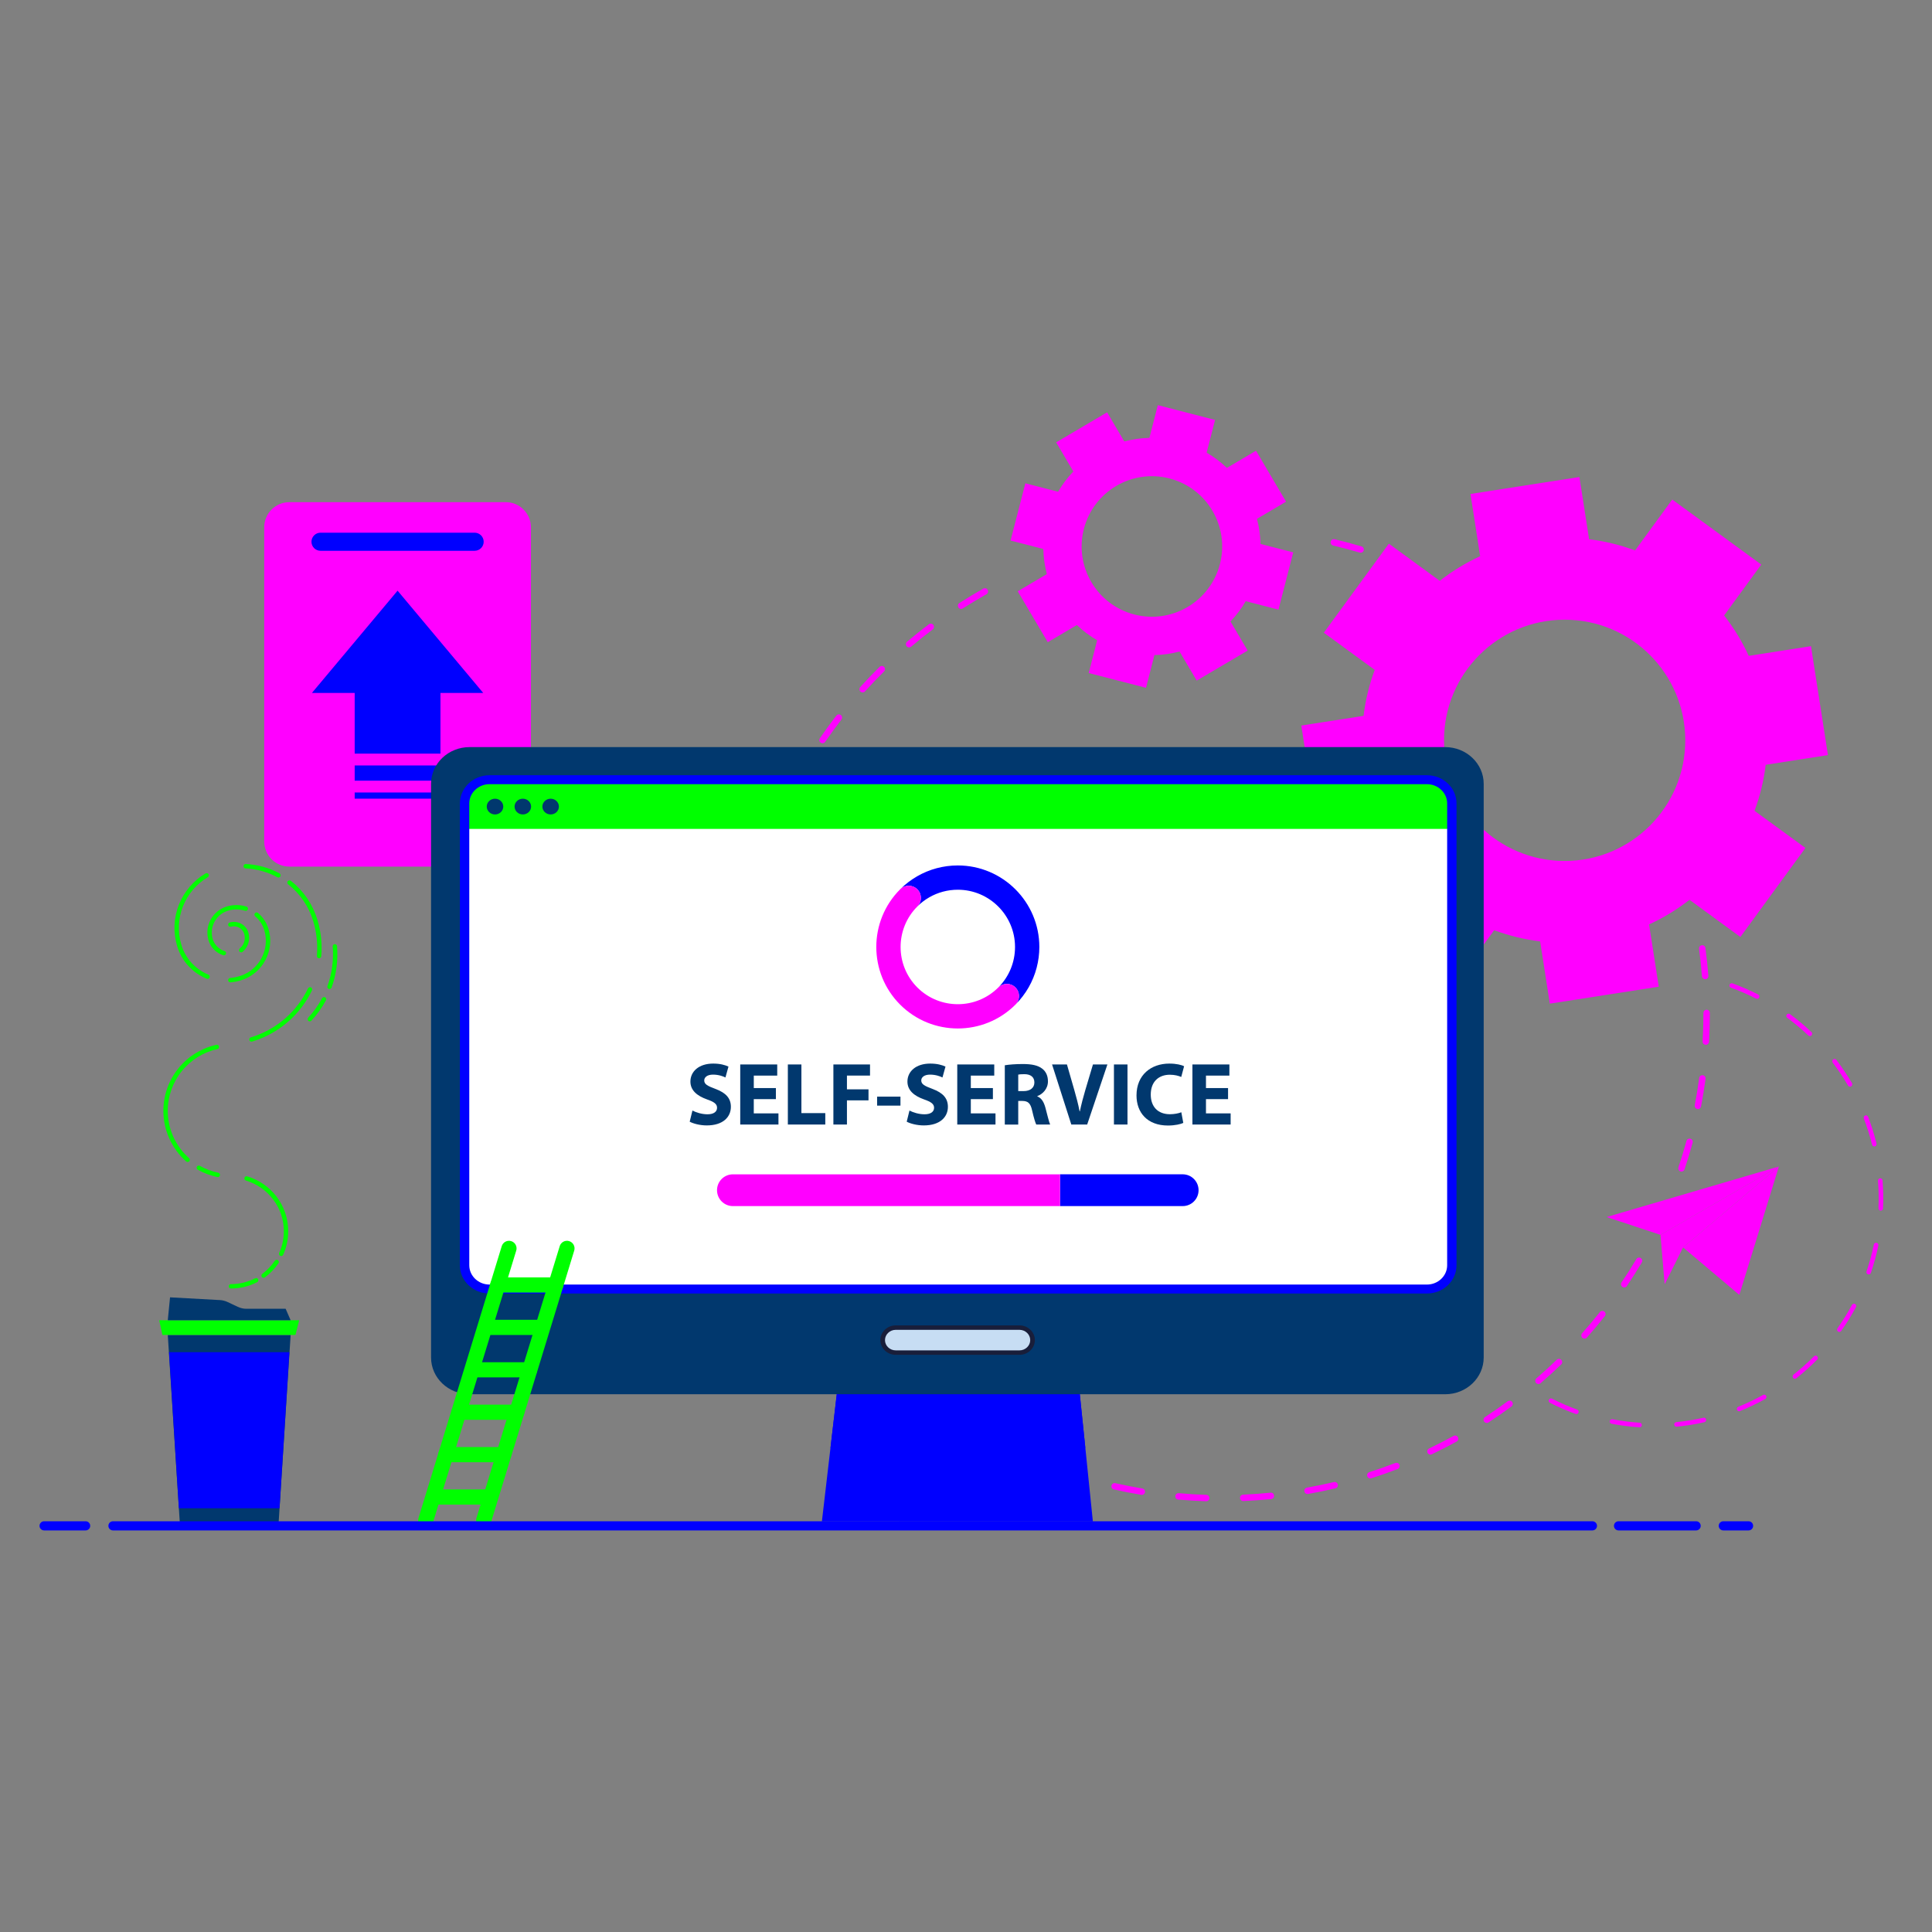 <?xml version="1.0" encoding="utf-8"?>
<!-- Generator: Adobe Illustrator 15.0.0, SVG Export Plug-In  -->
<!DOCTYPE svg>
<svg version="1.2" baseProfile="tiny"
	 xmlns="http://www.w3.org/2000/svg" xmlns:xlink="http://www.w3.org/1999/xlink" xmlns:a="http://ns.adobe.com/AdobeSVGViewerExtensions/3.0/"
	 x="0px" y="0px" width="130px" height="130px" viewBox="-2.659 -27.262 130 130" xml:space="preserve">
<rect x="-2.659" y="-27.262" width="130" height="130" fill="#808080" stroke="none"/>
<defs>
</defs>
<path fill="#FF00FF" d="M31.374,31.049H16.811c-0.935,0-1.691-0.758-1.691-1.692V8.221c0-0.935,0.756-1.693,1.691-1.693h14.563
	c0.935,0,1.692,0.758,1.692,1.693v21.136C33.066,30.291,32.309,31.049,31.374,31.049z"/>
<path fill="#0000FF" d="M29.278,9.799H18.907c-0.335,0-0.608-0.272-0.608-0.608l0,0c0-0.336,0.273-0.609,0.608-0.609h10.371
	c0.336,0,0.609,0.272,0.609,0.609l0,0C29.887,9.527,29.614,9.799,29.278,9.799z"/>
<polygon fill="#0000FF" points="21.207,23.449 26.978,23.449 26.978,19.365 29.856,19.365 24.093,12.483 18.329,19.365 
	21.207,19.365 "/>
<rect x="21.207" y="24.244" fill="#0000FF" width="5.771" height="1.024"/>
<rect x="21.207" y="26.063" fill="#0000FF" width="5.771" height="0.416"/>
<path fill="#FF00FF" d="M110.152,68.738c-0.079,0.001-0.148-0.059-0.156-0.141c-0.008-0.084,0.054-0.16,0.139-0.167
	c0.609-0.061,1.223-0.16,1.822-0.295c0.084-0.019,0.165,0.032,0.185,0.116c0.019,0.083-0.034,0.166-0.117,0.185
	c-0.611,0.138-1.236,0.238-1.859,0.3C110.16,68.738,110.157,68.738,110.152,68.738z M107.665,68.779
	c-0.005,0-0.009-0.001-0.014-0.001c-0.622-0.04-1.252-0.121-1.869-0.238c-0.085-0.015-0.139-0.096-0.124-0.18
	c0.017-0.084,0.098-0.138,0.181-0.123c0.605,0.115,1.223,0.193,1.834,0.233c0.085,0.005,0.148,0.079,0.144,0.164
	C107.811,68.715,107.745,68.777,107.665,68.779z M114.367,67.696c-0.063,0.002-0.121-0.034-0.146-0.096
	c-0.032-0.08,0.006-0.169,0.085-0.2c0.568-0.231,1.129-0.499,1.666-0.798c0.075-0.042,0.168-0.016,0.21,0.06s0.016,0.168-0.061,0.21
	c-0.548,0.304-1.12,0.578-1.699,0.813C114.404,67.692,114.385,67.696,114.367,67.696z M103.415,67.886
	c-0.019,0-0.038-0.002-0.056-0.009c-0.59-0.215-1.172-0.467-1.729-0.752c-0.075-0.039-0.105-0.131-0.066-0.208
	c0.037-0.075,0.131-0.105,0.206-0.066c0.547,0.278,1.116,0.525,1.694,0.735c0.081,0.029,0.121,0.117,0.094,0.198
	C103.533,67.846,103.477,67.885,103.415,67.886z M118.12,65.512c-0.047,0.001-0.093-0.021-0.123-0.06
	c-0.054-0.066-0.042-0.164,0.024-0.217c0.481-0.38,0.945-0.796,1.377-1.231c0.06-0.063,0.158-0.063,0.219-0.003
	c0.061,0.061,0.061,0.159,0.001,0.218c-0.439,0.446-0.913,0.869-1.404,1.26C118.186,65.499,118.153,65.511,118.12,65.512z
	 M121.109,62.359c-0.031,0.002-0.064-0.009-0.092-0.028c-0.069-0.05-0.086-0.146-0.036-0.216c0.354-0.501,0.682-1.029,0.973-1.571
	c0.039-0.074,0.133-0.103,0.207-0.063c0.076,0.04,0.104,0.134,0.064,0.209c-0.296,0.552-0.631,1.092-0.992,1.604
	C121.203,62.336,121.157,62.358,121.109,62.359z M123.085,58.491c-0.018,0-0.035-0.003-0.053-0.009
	c-0.081-0.028-0.124-0.115-0.096-0.195c0.196-0.58,0.361-1.18,0.488-1.781l0.005-0.024c0.018-0.083,0.099-0.138,0.182-0.119
	c0.083,0.018,0.138,0.099,0.121,0.183l-0.005,0.024c-0.13,0.614-0.299,1.227-0.5,1.817
	C123.206,58.449,123.147,58.489,123.085,58.491z M123.894,54.199c-0.002,0-0.006,0-0.009,0c-0.086-0.004-0.151-0.076-0.147-0.16
	c0.014-0.319,0.018-0.641,0.012-0.956c-0.007-0.298-0.021-0.598-0.044-0.893c-0.008-0.084,0.057-0.158,0.142-0.166
	c0.084-0.006,0.159,0.057,0.165,0.143c0.024,0.301,0.039,0.607,0.046,0.908c0.006,0.323,0.002,0.652-0.013,0.977
	C124.042,54.134,123.976,54.197,123.894,54.199z M123.462,49.878c-0.069,0.001-0.135-0.046-0.152-0.116
	c-0.149-0.596-0.336-1.189-0.555-1.762c-0.03-0.08,0.009-0.169,0.09-0.201c0.078-0.028,0.167,0.011,0.197,0.09
	c0.226,0.586,0.416,1.19,0.565,1.798c0.021,0.083-0.03,0.166-0.112,0.188C123.484,49.877,123.473,49.878,123.462,49.878z
	 M121.826,45.855c-0.056,0.001-0.106-0.026-0.136-0.075c-0.312-0.531-0.656-1.049-1.028-1.537c-0.052-0.067-0.039-0.165,0.029-0.216
	c0.068-0.053,0.165-0.039,0.217,0.03c0.379,0.499,0.731,1.025,1.048,1.564c0.042,0.076,0.018,0.169-0.056,0.212
	C121.877,45.85,121.852,45.855,121.826,45.855z M119.127,42.453c-0.039,0.001-0.079-0.013-0.109-0.043
	c-0.447-0.424-0.924-0.821-1.418-1.185c-0.067-0.052-0.083-0.147-0.032-0.216c0.05-0.069,0.146-0.083,0.215-0.033
	c0.504,0.371,0.992,0.778,1.446,1.21c0.062,0.059,0.064,0.155,0.007,0.219C119.205,42.436,119.166,42.453,119.127,42.453z
	 M115.577,39.947c-0.024,0.001-0.05-0.004-0.072-0.016c-0.547-0.277-1.117-0.526-1.695-0.735c-0.08-0.028-0.121-0.117-0.092-0.197
	c0.028-0.081,0.118-0.122,0.196-0.093c0.591,0.215,1.173,0.467,1.73,0.75c0.076,0.039,0.106,0.133,0.067,0.207
	C115.685,39.916,115.632,39.947,115.577,39.947z"/>
<path fill="#FF00FF" d="M78.504,73.754c-0.001,0-0.003,0-0.006,0c-0.625-0.02-1.255-0.059-1.875-0.114
	c-0.119-0.01-0.207-0.116-0.196-0.233c0.011-0.119,0.115-0.206,0.234-0.196c0.612,0.054,1.234,0.093,1.851,0.112
	c0.118,0.004,0.213,0.104,0.209,0.223C78.716,73.662,78.621,73.754,78.504,73.754z M80.993,73.741c-0.114,0-0.21-0.09-0.215-0.206
	c-0.005-0.12,0.088-0.221,0.206-0.226c0.616-0.025,1.239-0.07,1.85-0.131c0.12-0.012,0.226,0.074,0.237,0.192
	c0.011,0.118-0.076,0.225-0.193,0.237c-0.619,0.062-1.249,0.105-1.874,0.133C81,73.741,80.997,73.741,80.993,73.741z M74.173,73.326
	c-0.011,0-0.023-0.002-0.035-0.004c-0.616-0.103-1.236-0.225-1.844-0.363c-0.116-0.026-0.189-0.142-0.163-0.258
	s0.142-0.189,0.259-0.163c0.6,0.137,1.212,0.258,1.819,0.358c0.118,0.02,0.196,0.131,0.177,0.248
	C74.368,73.25,74.276,73.326,74.173,73.326z M85.321,73.267c-0.103,0-0.193-0.073-0.212-0.178c-0.021-0.117,0.057-0.229,0.175-0.251
	c0.604-0.106,1.216-0.233,1.815-0.375c0.114-0.027,0.231,0.043,0.26,0.159c0.027,0.117-0.044,0.232-0.16,0.261
	c-0.607,0.144-1.226,0.271-1.841,0.381C85.346,73.267,85.334,73.267,85.321,73.267z M69.938,72.322
	c-0.022,0-0.042-0.004-0.063-0.011c-0.598-0.184-1.198-0.389-1.783-0.607c-0.112-0.041-0.169-0.166-0.127-0.278
	c0.042-0.11,0.166-0.168,0.278-0.126c0.577,0.216,1.169,0.417,1.759,0.6c0.113,0.034,0.178,0.156,0.143,0.27
	C70.114,72.262,70.03,72.322,69.938,72.322z M89.548,72.22c-0.093,0-0.177-0.058-0.206-0.151c-0.036-0.112,0.025-0.234,0.139-0.271
	c0.586-0.188,1.174-0.396,1.749-0.617c0.112-0.043,0.235,0.013,0.279,0.123c0.043,0.112-0.013,0.237-0.123,0.28
	c-0.584,0.224-1.18,0.435-1.772,0.624C89.59,72.216,89.569,72.22,89.548,72.22z M65.867,70.756c-0.03,0-0.06-0.006-0.09-0.021
	c-0.567-0.262-1.133-0.545-1.684-0.841c-0.104-0.056-0.145-0.187-0.088-0.293c0.057-0.104,0.188-0.145,0.292-0.088
	c0.543,0.292,1.103,0.572,1.66,0.83c0.11,0.051,0.156,0.179,0.106,0.287C66.027,70.709,65.949,70.756,65.867,70.756z M93.593,70.615
	c-0.081,0-0.159-0.046-0.196-0.124c-0.051-0.106-0.006-0.235,0.102-0.287c0.556-0.265,1.11-0.549,1.649-0.846
	c0.104-0.057,0.235-0.019,0.292,0.086c0.058,0.104,0.019,0.235-0.086,0.294c-0.545,0.299-1.107,0.587-1.669,0.855
	C93.654,70.608,93.623,70.615,93.593,70.615z M62.048,68.66c-0.04,0-0.081-0.011-0.117-0.034c-0.525-0.335-1.048-0.692-1.554-1.058
	c-0.096-0.07-0.119-0.205-0.048-0.301c0.069-0.097,0.204-0.119,0.301-0.049c0.499,0.36,1.016,0.713,1.535,1.044
	c0.101,0.064,0.129,0.198,0.065,0.298C62.188,68.626,62.119,68.66,62.048,68.66z M97.385,68.483c-0.071,0-0.141-0.034-0.182-0.097
	c-0.065-0.102-0.038-0.233,0.062-0.299c0.517-0.337,1.028-0.693,1.523-1.059c0.096-0.07,0.23-0.05,0.301,0.046
	c0.072,0.096,0.052,0.231-0.045,0.302c-0.502,0.371-1.021,0.731-1.541,1.072C97.465,68.472,97.424,68.483,97.385,68.483z
	 M58.542,66.074c-0.049,0-0.098-0.016-0.14-0.05c-0.476-0.403-0.946-0.825-1.4-1.255c-0.087-0.082-0.089-0.218-0.009-0.305
	c0.083-0.087,0.219-0.09,0.306-0.009c0.447,0.425,0.912,0.842,1.381,1.238c0.092,0.077,0.104,0.214,0.026,0.305
	C58.664,66.048,58.603,66.074,58.542,66.074z M100.861,65.867c-0.061,0-0.121-0.026-0.164-0.076
	c-0.076-0.091-0.067-0.227,0.023-0.304c0.466-0.402,0.926-0.823,1.368-1.252c0.085-0.082,0.223-0.081,0.306,0.005
	c0.082,0.086,0.081,0.224-0.005,0.307c-0.448,0.433-0.916,0.86-1.389,1.267C100.961,65.85,100.91,65.867,100.861,65.867z
	 M55.412,63.049c-0.059,0-0.117-0.024-0.16-0.072c-0.419-0.462-0.83-0.942-1.221-1.427c-0.076-0.094-0.061-0.229,0.032-0.304
	c0.093-0.074,0.229-0.06,0.304,0.032c0.387,0.479,0.792,0.953,1.206,1.41c0.079,0.088,0.073,0.225-0.015,0.304
	C55.515,63.03,55.463,63.049,55.412,63.049z M103.962,62.811c-0.052,0-0.104-0.019-0.144-0.056c-0.09-0.079-0.098-0.215-0.02-0.305
	c0.411-0.461,0.812-0.938,1.193-1.421c0.074-0.095,0.209-0.109,0.304-0.036c0.093,0.074,0.108,0.21,0.034,0.303
	c-0.386,0.489-0.793,0.975-1.207,1.44C104.08,62.785,104.021,62.811,103.962,62.811z M52.71,59.635
	c-0.069,0-0.136-0.033-0.177-0.093c-0.354-0.515-0.697-1.045-1.021-1.576c-0.063-0.103-0.029-0.234,0.072-0.298
	c0.103-0.062,0.234-0.028,0.297,0.073c0.318,0.525,0.658,1.048,1.006,1.556c0.068,0.099,0.043,0.232-0.055,0.3
	C52.795,59.623,52.752,59.635,52.71,59.635z M106.63,59.367c-0.04,0-0.083-0.011-0.12-0.036c-0.099-0.066-0.126-0.201-0.059-0.3
	c0.345-0.51,0.679-1.038,0.994-1.568c0.059-0.102,0.192-0.136,0.294-0.075c0.103,0.062,0.137,0.193,0.076,0.296
	c-0.319,0.536-0.658,1.072-1.006,1.588C106.769,59.335,106.699,59.367,106.63,59.367z M50.488,55.895
	c-0.079,0-0.155-0.043-0.192-0.117c-0.282-0.557-0.551-1.128-0.8-1.698c-0.048-0.109,0.002-0.236,0.111-0.284
	c0.11-0.047,0.237,0.002,0.285,0.111c0.246,0.563,0.512,1.127,0.789,1.676c0.054,0.105,0.012,0.235-0.094,0.29
	C50.554,55.887,50.521,55.895,50.488,55.895z M108.818,55.601c-0.033,0-0.064-0.007-0.096-0.022
	c-0.106-0.053-0.151-0.183-0.099-0.29c0.273-0.553,0.535-1.119,0.774-1.688c0.047-0.109,0.174-0.161,0.285-0.115
	c0.108,0.047,0.16,0.175,0.113,0.284c-0.244,0.574-0.508,1.15-0.786,1.711C108.975,55.557,108.897,55.601,108.818,55.601z
	 M48.787,51.894c-0.089,0-0.174-0.056-0.204-0.145c-0.204-0.589-0.396-1.192-0.566-1.792c-0.033-0.114,0.034-0.234,0.147-0.267
	c0.115-0.033,0.234,0.034,0.267,0.148c0.169,0.592,0.356,1.187,0.558,1.768c0.039,0.113-0.019,0.236-0.132,0.275
	C48.833,51.89,48.809,51.894,48.787,51.894z M110.482,51.571c-0.022,0-0.047-0.003-0.068-0.011
	c-0.113-0.039-0.174-0.161-0.137-0.273c0.196-0.584,0.379-1.182,0.54-1.774c0.031-0.115,0.149-0.182,0.266-0.151
	c0.116,0.031,0.183,0.151,0.151,0.266c-0.164,0.602-0.348,1.207-0.547,1.798C110.656,51.515,110.573,51.571,110.482,51.571z
	 M47.635,47.696c-0.101,0-0.19-0.071-0.212-0.174c-0.124-0.611-0.232-1.235-0.32-1.853c-0.018-0.118,0.064-0.227,0.181-0.244
	c0.119-0.018,0.228,0.065,0.246,0.184c0.087,0.61,0.194,1.225,0.316,1.827c0.024,0.116-0.052,0.23-0.167,0.254
	C47.664,47.693,47.649,47.696,47.635,47.696z M111.59,47.362c-0.014,0-0.028-0.001-0.041-0.004
	c-0.118-0.022-0.193-0.136-0.171-0.253c0.116-0.605,0.216-1.221,0.297-1.831c0.016-0.118,0.124-0.201,0.242-0.187
	c0.118,0.017,0.202,0.126,0.187,0.243c-0.083,0.619-0.184,1.242-0.303,1.855C111.781,47.29,111.69,47.362,111.59,47.362z
	 M47.057,43.38c-0.113,0-0.208-0.088-0.215-0.201c-0.042-0.62-0.067-1.253-0.072-1.877c-0.002-0.12,0.093-0.217,0.213-0.219
	c0.001,0,0.001,0,0.002,0c0.119,0,0.214,0.096,0.215,0.214c0.006,0.617,0.03,1.24,0.072,1.854c0.007,0.119-0.082,0.222-0.202,0.229
	C47.065,43.38,47.061,43.38,47.057,43.38z M112.124,43.04c-0.005,0-0.009,0-0.013,0c-0.12-0.005-0.211-0.108-0.203-0.227
	c0.034-0.614,0.052-1.237,0.052-1.854v-0.062c0-0.119,0.096-0.216,0.216-0.216l0,0c0.119,0,0.216,0.096,0.216,0.216v0.062
	c0,0.624-0.019,1.256-0.053,1.878C112.332,42.953,112.237,43.04,112.124,43.04z M47.053,39.027c-0.005,0-0.01,0-0.015,0
	c-0.119-0.008-0.208-0.111-0.201-0.23c0.041-0.622,0.1-1.253,0.175-1.871c0.014-0.118,0.122-0.203,0.241-0.188
	c0.117,0.014,0.203,0.123,0.188,0.24c-0.076,0.61-0.133,1.231-0.172,1.847C47.261,38.939,47.165,39.027,47.053,39.027z
	 M112.077,38.627c-0.111,0-0.205-0.086-0.216-0.199c-0.046-0.614-0.111-1.235-0.195-1.844c-0.015-0.118,0.067-0.227,0.186-0.243
	c0.118-0.016,0.227,0.067,0.243,0.186c0.083,0.617,0.15,1.246,0.198,1.868c0.01,0.119-0.08,0.223-0.198,0.232
	C112.089,38.627,112.082,38.627,112.077,38.627z M47.624,34.711c-0.012,0-0.027-0.001-0.042-0.004
	c-0.117-0.023-0.193-0.137-0.169-0.254c0.124-0.611,0.266-1.227,0.423-1.831c0.03-0.116,0.148-0.184,0.265-0.154
	c0.114,0.03,0.184,0.148,0.153,0.264c-0.156,0.595-0.297,1.203-0.418,1.806C47.815,34.641,47.725,34.711,47.624,34.711z
	 M48.768,30.511c-0.024,0-0.048-0.003-0.072-0.011c-0.112-0.039-0.171-0.163-0.132-0.274c0.204-0.59,0.428-1.183,0.667-1.761
	c0.046-0.11,0.171-0.163,0.282-0.117c0.111,0.044,0.163,0.171,0.117,0.282c-0.236,0.57-0.456,1.154-0.658,1.736
	C48.941,30.456,48.857,30.511,48.768,30.511z M50.467,26.497c-0.033,0-0.066-0.007-0.097-0.023c-0.106-0.053-0.15-0.183-0.096-0.289
	c0.282-0.557,0.583-1.114,0.897-1.655c0.059-0.103,0.19-0.138,0.294-0.078c0.104,0.06,0.139,0.192,0.078,0.294
	c-0.31,0.534-0.607,1.083-0.884,1.633C50.622,26.453,50.545,26.497,50.467,26.497z M52.688,22.749c-0.043,0-0.085-0.013-0.124-0.039
	c-0.097-0.067-0.122-0.202-0.055-0.3c0.354-0.515,0.726-1.026,1.108-1.519c0.073-0.094,0.209-0.112,0.302-0.039
	c0.096,0.073,0.112,0.209,0.039,0.303c-0.376,0.487-0.746,0.991-1.093,1.499C52.824,22.715,52.756,22.749,52.688,22.749z
	 M55.386,19.33c-0.051,0-0.103-0.018-0.145-0.056c-0.088-0.08-0.095-0.217-0.017-0.305c0.419-0.463,0.856-0.919,1.3-1.358
	c0.084-0.084,0.222-0.083,0.305,0.002c0.084,0.085,0.083,0.222-0.001,0.306c-0.438,0.432-0.869,0.883-1.282,1.34
	C55.503,19.305,55.446,19.33,55.386,19.33z M58.513,16.3c-0.062,0-0.122-0.026-0.165-0.077c-0.077-0.091-0.065-0.227,0.025-0.304
	c0.477-0.403,0.97-0.798,1.468-1.173c0.095-0.072,0.23-0.053,0.302,0.042c0.071,0.095,0.053,0.23-0.042,0.302
	c-0.492,0.37-0.978,0.759-1.448,1.158C58.613,16.283,58.563,16.3,58.513,16.3z M62.014,13.712c-0.072,0-0.141-0.035-0.183-0.1
	c-0.064-0.1-0.036-0.234,0.065-0.298c0.526-0.337,1.065-0.663,1.608-0.968c0.104-0.059,0.236-0.021,0.295,0.082
	c0.059,0.104,0.021,0.236-0.082,0.294c-0.536,0.302-1.07,0.622-1.589,0.955C62.093,13.702,62.053,13.712,62.014,13.712z
	 M88.897,9.93c-0.021,0-0.042-0.003-0.062-0.009c-0.591-0.176-1.193-0.336-1.793-0.478c-0.116-0.027-0.188-0.143-0.16-0.26
	c0.026-0.116,0.144-0.188,0.259-0.161c0.608,0.144,1.219,0.306,1.816,0.484c0.114,0.034,0.179,0.154,0.145,0.269
	C89.075,9.87,88.989,9.93,88.897,9.93z"/>
<path fill="#FF00FF" d="M116.151,24.199l4.188-0.652l-1.142-7.329l-4.188,0.652c-0.449-0.978-1.006-1.889-1.657-2.719l2.5-3.424
	l-5.99-4.375l-2.5,3.424c-0.989-0.367-2.026-0.623-3.094-0.752l-0.653-4.189l-7.329,1.141l0.652,4.189
	c-0.979,0.448-1.89,1.006-2.72,1.657l-3.424-2.501l-4.375,5.99l3.424,2.502c-0.368,0.988-0.622,2.025-0.752,3.093l-4.188,0.653
	l1.141,7.329l4.189-0.653c0.448,0.979,1.006,1.891,1.657,2.72l-2.502,3.424l5.99,4.376l2.501-3.425
	c0.989,0.367,2.025,0.623,3.094,0.752l0.652,4.189l7.33-1.141l-0.653-4.19c0.979-0.448,1.89-1.007,2.719-1.657l3.426,2.501
	l4.376-5.989l-3.425-2.501C115.767,26.306,116.021,25.268,116.151,24.199z M102.622,30.671c-4.483,0-8.117-3.634-8.117-8.118
	c0-4.483,3.634-8.117,8.117-8.117c4.484,0,8.117,3.634,8.117,8.117C110.739,27.037,107.106,30.671,102.622,30.671z"/>
<path fill="#FF00FF" d="M83.366,13.76l0.993-3.853L82.157,9.34c-0.012-0.577-0.094-1.144-0.239-1.69l1.959-1.156l-2.021-3.427
	l-1.959,1.156c-0.409-0.391-0.865-0.737-1.364-1.027l0.567-2.202L75.249,0l-0.568,2.201c-0.577,0.014-1.144,0.095-1.69,0.24
	l-1.156-1.959l-3.427,2.021l1.156,1.959c-0.392,0.409-0.736,0.866-1.027,1.364l-2.201-0.568L65.34,9.11l2.203,0.568
	c0.013,0.577,0.094,1.144,0.239,1.69l-1.96,1.156l2.021,3.426l1.959-1.156c0.408,0.391,0.866,0.737,1.364,1.027L70.6,18.025
	l3.853,0.993l0.566-2.201c0.578-0.013,1.146-0.095,1.691-0.24l1.155,1.958l3.427-2.021l-1.155-1.959
	c0.391-0.409,0.737-0.866,1.028-1.365L83.366,13.76z M73.669,14.087c-2.528-0.652-4.05-3.231-3.397-5.759
	c0.653-2.528,3.231-4.049,5.76-3.397c2.528,0.652,4.049,3.23,3.396,5.759C78.775,13.219,76.197,14.74,73.669,14.087z"/>
<polygon fill="#FF00FF" points="117.037,51.229 114.744,58.675 114.376,59.868 113.329,58.983 110.592,56.674 "/>
<polygon fill="#FF00FF" points="117.037,51.229 109.071,55.829 105.447,54.629 "/>
<polygon fill="#FF00FF" points="117.037,51.229 110.592,56.674 109.353,59.151 109.071,55.829 "/>
<path fill="#00FF00" d="M12.882,59.439c-0.083,0-0.148-0.066-0.148-0.148c0-0.081,0.065-0.147,0.148-0.147
	c0.574,0,1.121-0.133,1.628-0.395c0.072-0.038,0.162-0.008,0.199,0.064c0.038,0.073,0.009,0.162-0.063,0.199
	C14.104,59.292,13.495,59.439,12.882,59.439z"/>
<path fill="#00FF00" d="M15.08,58.718c-0.046,0-0.091-0.021-0.12-0.06c-0.049-0.066-0.034-0.16,0.031-0.208
	c0.331-0.244,0.614-0.54,0.844-0.88c0.045-0.069,0.137-0.086,0.205-0.042c0.068,0.047,0.086,0.139,0.04,0.207
	c-0.248,0.369-0.556,0.69-0.914,0.953C15.141,58.709,15.11,58.718,15.08,58.718z"/>
<path fill="#00FF00" d="M16.261,57.255c-0.02,0-0.041-0.004-0.061-0.013c-0.074-0.035-0.108-0.122-0.074-0.196
	c0.207-0.46,0.312-0.951,0.312-1.459c0-0.783-0.25-1.526-0.722-2.147c-0.458-0.604-1.107-1.052-1.828-1.264
	c-0.078-0.024-0.123-0.105-0.101-0.184c0.023-0.08,0.106-0.125,0.184-0.102c0.782,0.23,1.486,0.717,1.98,1.368
	c0.513,0.674,0.783,1.479,0.783,2.328c0,0.551-0.113,1.082-0.338,1.581C16.372,57.223,16.317,57.255,16.261,57.255z"/>
<path fill="#00FF00" d="M9.964,50.925c-0.036,0-0.071-0.013-0.098-0.038c-0.975-0.862-1.533-2.104-1.533-3.405
	c0-1.043,0.361-2.062,1.02-2.869c0.648-0.797,1.554-1.355,2.55-1.573c0.08-0.019,0.159,0.032,0.177,0.111
	c0.018,0.081-0.034,0.159-0.113,0.177c-0.932,0.205-1.779,0.729-2.385,1.472c-0.615,0.756-0.953,1.708-0.953,2.683
	c0,1.216,0.523,2.378,1.434,3.184c0.061,0.056,0.066,0.147,0.013,0.209C10.045,50.908,10.005,50.925,9.964,50.925z"/>
<path fill="#00FF00" d="M11.996,51.941c-0.011,0-0.02-0.001-0.03-0.004c-0.463-0.095-0.908-0.261-1.32-0.494
	c-0.071-0.04-0.096-0.129-0.055-0.201c0.04-0.072,0.13-0.097,0.202-0.056c0.385,0.218,0.799,0.373,1.232,0.461
	c0.08,0.017,0.132,0.095,0.116,0.176C12.126,51.894,12.063,51.941,11.996,51.941z"/>
<path fill="#00FF00" d="M13.57,36.821c-0.042,0-0.085-0.018-0.115-0.054c-0.051-0.064-0.043-0.156,0.02-0.209
	c0.288-0.238,0.404-0.625,0.297-0.983c-0.114-0.377-0.513-0.592-0.89-0.479c-0.079,0.024-0.161-0.021-0.185-0.099
	c-0.024-0.078,0.021-0.161,0.099-0.185c0.533-0.161,1.099,0.142,1.259,0.676c0.142,0.473-0.012,0.982-0.391,1.298
	C13.637,36.809,13.604,36.821,13.57,36.821z"/>
<path fill="#00FF00" d="M12.406,37.02c-0.015,0-0.03-0.002-0.045-0.007c-0.474-0.147-0.845-0.521-0.988-0.997
	c-0.291-0.968,0.258-1.992,1.227-2.283c0.433-0.13,0.889-0.128,1.32,0.005c0.078,0.025,0.122,0.108,0.097,0.187
	s-0.107,0.122-0.186,0.097c-0.374-0.117-0.771-0.119-1.146-0.006c-0.811,0.245-1.272,1.104-1.028,1.914
	c0.115,0.382,0.412,0.681,0.792,0.8c0.079,0.024,0.122,0.107,0.098,0.185C12.527,36.979,12.468,37.02,12.406,37.02z"/>
<path fill="#00FF00" d="M12.84,38.838c-0.076,0-0.141-0.059-0.147-0.135c-0.008-0.081,0.053-0.153,0.135-0.16
	c0.213-0.019,0.426-0.06,0.634-0.123c1.311-0.395,2.056-1.782,1.661-3.094c-0.109-0.365-0.322-0.687-0.611-0.931
	c-0.063-0.052-0.071-0.146-0.018-0.209c0.052-0.063,0.146-0.07,0.208-0.018c0.334,0.282,0.578,0.653,0.704,1.074
	c0.442,1.466-0.393,3.021-1.86,3.462c-0.226,0.069-0.458,0.113-0.692,0.134C12.849,38.838,12.845,38.838,12.84,38.838z"/>
<path fill="#00FF00" d="M11.309,38.605c-0.02,0-0.039-0.004-0.057-0.011c-0.964-0.395-1.689-1.193-1.99-2.19
	c-0.279-0.931-0.239-1.899,0.12-2.801c0.35-0.874,0.984-1.618,1.79-2.094c0.071-0.042,0.161-0.019,0.203,0.051
	c0.042,0.071,0.019,0.162-0.052,0.203c-0.749,0.443-1.34,1.135-1.665,1.949c-0.333,0.839-0.373,1.74-0.111,2.606
	c0.274,0.911,0.937,1.64,1.817,2.002c0.076,0.03,0.112,0.117,0.082,0.192C11.422,38.57,11.367,38.605,11.309,38.605z"/>
<path fill="#00FF00" d="M16.077,31.784c-0.024,0-0.047-0.005-0.07-0.018c-0.658-0.354-1.397-0.56-2.14-0.595
	c-0.082-0.003-0.145-0.073-0.141-0.154c0.003-0.081,0.073-0.146,0.155-0.141c0.786,0.037,1.57,0.253,2.267,0.629
	c0.072,0.039,0.099,0.128,0.06,0.2C16.181,31.755,16.13,31.784,16.077,31.784z"/>
<path fill="#00FF00" d="M18.811,37.219c-0.004,0-0.008,0-0.013,0c-0.081-0.008-0.142-0.08-0.135-0.161
	c0.067-0.788-0.016-1.575-0.246-2.339c-0.297-0.986-0.881-1.844-1.688-2.479c-0.063-0.051-0.076-0.144-0.024-0.208
	c0.05-0.064,0.144-0.075,0.208-0.024c0.855,0.672,1.472,1.582,1.788,2.626c0.241,0.8,0.328,1.624,0.258,2.449
	C18.952,37.161,18.887,37.219,18.811,37.219z"/>
<path fill="#00FF00" d="M14.261,42.829c-0.063,0-0.122-0.041-0.143-0.104c-0.023-0.079,0.021-0.162,0.1-0.185
	c0.859-0.259,1.635-0.687,2.306-1.271c0.649-0.563,1.167-1.244,1.542-2.021c0.036-0.074,0.124-0.105,0.198-0.07
	c0.074,0.036,0.104,0.123,0.069,0.198c-0.391,0.815-0.934,1.527-1.614,2.117c-0.703,0.612-1.516,1.058-2.414,1.33
	C14.29,42.827,14.274,42.829,14.261,42.829z"/>
<path fill="#00FF00" d="M19.513,39.289c-0.017,0-0.034-0.002-0.051-0.008c-0.076-0.027-0.116-0.113-0.087-0.189
	c0.304-0.844,0.425-1.766,0.35-2.665c-0.006-0.081,0.054-0.154,0.135-0.159c0.082-0.008,0.154,0.053,0.16,0.135
	c0.079,0.94-0.047,1.905-0.368,2.789C19.63,39.252,19.573,39.289,19.513,39.289z"/>
<path fill="#00FF00" d="M18.187,41.465c-0.036,0-0.072-0.013-0.101-0.039c-0.06-0.057-0.063-0.15-0.008-0.21
	c0.367-0.397,0.682-0.838,0.934-1.312c0.039-0.072,0.129-0.1,0.201-0.061s0.099,0.128,0.061,0.2
	c-0.265,0.495-0.593,0.958-0.978,1.373C18.266,41.449,18.227,41.465,18.187,41.465z"/>
<polygon fill="#01386e" points="16.898,62.562 16.813,63.87 16.15,74.239 16.085,75.269 9.444,75.269 9.378,74.239 8.714,63.87 
	8.63,62.562 "/>
<polygon fill="#0000FF" points="16.813,63.723 16.15,74.226 9.378,74.226 8.714,63.723 "/>
<polygon fill="#00FF00" points="17.222,62.562 8.269,62.562 8.055,61.573 17.473,61.573 "/>
<path fill="#01386e" d="M8.63,61.573l0.153-1.54l3.369,0.185c0.173,0.011,0.343,0.055,0.508,0.133l0.679,0.319
	c0.187,0.089,0.382,0.133,0.579,0.133h2.643l0.336,0.771H8.63z"/>
<path fill="#0000FF" d="M70.878,75.116l-18.234-0.003l0.577-4.941l0.017-0.141l0.438-3.75c0.005-0.052,0.03-0.09,0.057-0.09h16.179
	c0.029,0,0.054,0.039,0.059,0.094l0.387,3.75l0,0l0.014,0.137L70.878,75.116z"/>
<path fill="#0000FF" d="M70.37,70.172H53.221l0.017-0.141l0.438-3.75c0.005-0.052,0.03-0.09,0.057-0.09h16.179
	c0.029,0,0.054,0.039,0.059,0.094l0.387,3.75l0,0L70.37,70.172z"/>
<path fill="#01386e" d="M97.176,25.482v38.6c0,1.364-1.161,2.472-2.592,2.472H28.938c-1.432,0-2.592-1.107-2.592-2.472v-38.6
	c0-1.366,1.16-2.473,2.592-2.473h65.646C96.015,23.01,97.176,24.117,97.176,25.482z"/>
<path fill="#FFFFFF" d="M94.976,26.839v30.999c0,0.903-0.733,1.637-1.637,1.637H30.183c-0.739,0-1.363-0.488-1.567-1.161
	c-0.045-0.15-0.07-0.311-0.07-0.476V26.839c0-0.904,0.732-1.637,1.637-1.637h63.156C94.242,25.203,94.976,25.936,94.976,26.839z"/>
<path fill="#C7DDF3" d="M65.976,63.753h-8.4c-0.465,0-0.841-0.377-0.841-0.842l0,0c0-0.466,0.376-0.841,0.841-0.841h8.4
	c0.467,0,0.842,0.375,0.842,0.841l0,0C66.817,63.376,66.442,63.753,65.976,63.753z"/>
<path fill="#191E3A" d="M65.936,63.902h-8.319c-0.572,0-1.038-0.444-1.038-0.991s0.466-0.991,1.038-0.991h8.319
	c0.573,0,1.039,0.444,1.039,0.991S66.509,63.902,65.936,63.902z M57.616,62.219c-0.399,0-0.726,0.311-0.726,0.692
	s0.326,0.691,0.726,0.691h8.319c0.4,0,0.727-0.31,0.727-0.691s-0.326-0.692-0.727-0.692H57.616z"/>
<path fill="#00FF00" d="M94.976,28.515H28.546V26.91c0-0.943,0.765-1.707,1.708-1.707h62.932c0.989,0,1.79,0.801,1.79,1.79V28.515z"
	/>
<ellipse fill="#01386e" cx="30.649" cy="27.011" rx="0.556" ry="0.53"/>
<ellipse fill="#01386e" cx="32.521" cy="27.011" rx="0.556" ry="0.53"/>
<ellipse fill="#01386e" cx="34.393" cy="27.011" rx="0.556" ry="0.53"/>
<ellipse fill="#01386e" cx="30.649" cy="27.011" rx="0.276" ry="0.263"/>
<path fill="#0000FF" d="M93.357,59.775H30.279c-1.099,0-1.992-0.853-1.992-1.899V26.801c0-1.047,0.893-1.899,1.992-1.899h63.078
	c1.097,0,1.99,0.852,1.99,1.899v31.075C95.348,58.923,94.454,59.775,93.357,59.775z M30.279,25.503c-0.75,0-1.361,0.583-1.361,1.297
	v31.075c0,0.716,0.611,1.298,1.361,1.298h63.078c0.75,0,1.36-0.582,1.36-1.298V26.801c0-0.715-0.61-1.297-1.36-1.297H30.279z"/>
<path fill="#0000FF" d="M77.99,52.824c0,0.295-0.119,0.563-0.313,0.756c-0.192,0.194-0.461,0.313-0.756,0.313h-8.254v-2.139h8.254
	C77.511,51.755,77.99,52.233,77.99,52.824z"/>
<path fill="#FF00FF" d="M68.667,53.894h-22.01c-0.591,0-1.069-0.479-1.069-1.07l0,0c0-0.59,0.479-1.068,1.069-1.068h22.01V53.894z"
	/>
<path fill="#0000FF" d="M67.276,36.457c0,0.95-0.247,1.886-0.713,2.706c-0.242,0.427-0.543,0.818-0.889,1.167
	c0.313-0.32,0.31-0.832-0.008-1.148c-0.307-0.309-0.799-0.318-1.119-0.032c0.695-0.711,1.093-1.667,1.093-2.692
	c0-2.124-1.728-3.852-3.851-3.852c-0.676,0-1.34,0.177-1.921,0.512c-0.3,0.172-0.575,0.385-0.817,0.63
	c0.003-0.005,0.009-0.01,0.014-0.014c0.319-0.319,0.319-0.836,0-1.156c-0.313-0.313-0.815-0.319-1.135-0.019
	c0.335-0.332,0.712-0.621,1.123-0.857c0.829-0.479,1.775-0.73,2.737-0.73C64.814,30.971,67.276,33.433,67.276,36.457z"/>
<path fill="#FF00FF" d="M61.79,41.942c-1.406,0-2.811-0.536-3.881-1.605c-2.138-2.14-2.138-5.62,0-7.759
	c0.32-0.319,0.838-0.319,1.157,0s0.319,0.837,0,1.156c-1.501,1.502-1.501,3.946,0,5.448s3.946,1.502,5.449,0
	c0.317-0.318,0.836-0.318,1.153,0c0.32,0.319,0.32,0.837,0,1.155C64.599,41.406,63.194,41.942,61.79,41.942z"/>
<path fill="#00FF00" d="M25.988,75.543c-0.048,0-0.099-0.006-0.149-0.021c-0.27-0.083-0.421-0.369-0.338-0.639l5.601-18.293
	c0.083-0.27,0.368-0.421,0.637-0.339c0.271,0.083,0.421,0.368,0.338,0.638l-5.601,18.293C26.409,75.402,26.208,75.543,25.988,75.543
	z"/>
<path fill="#00FF00" d="M29.889,75.543c-0.049,0-0.099-0.006-0.149-0.021c-0.271-0.083-0.421-0.369-0.339-0.639l5.602-18.293
	c0.082-0.27,0.367-0.421,0.637-0.339c0.27,0.083,0.421,0.368,0.339,0.638l-5.602,18.293C30.31,75.402,30.108,75.543,29.889,75.543z"
	/>
<path fill="#00FF00" d="M34.738,59.71h-3.902c-0.281,0-0.509-0.228-0.509-0.51s0.229-0.511,0.509-0.511h3.902
	c0.281,0,0.51,0.229,0.51,0.511S35.019,59.71,34.738,59.71z"/>
<path fill="#00FF00" d="M33.792,62.565h-3.78c-0.275,0-0.497-0.229-0.497-0.511s0.222-0.51,0.497-0.51h3.78
	c0.274,0,0.497,0.228,0.497,0.51S34.066,62.565,33.792,62.565z"/>
<path fill="#00FF00" d="M32.985,65.42h-3.841c-0.278,0-0.504-0.229-0.504-0.511s0.226-0.51,0.504-0.51h3.841
	c0.278,0,0.504,0.228,0.504,0.51S33.264,65.42,32.985,65.42z"/>
<path fill="#00FF00" d="M32.112,68.274h-3.89c-0.282,0-0.51-0.229-0.51-0.511s0.229-0.51,0.51-0.51h3.89
	c0.282,0,0.511,0.228,0.511,0.51S32.395,68.274,32.112,68.274z"/>
<path fill="#00FF00" d="M31.228,71.13h-3.89c-0.282,0-0.511-0.229-0.511-0.512c0-0.28,0.229-0.51,0.511-0.51h3.89
	c0.281,0,0.509,0.229,0.509,0.51C31.737,70.9,31.509,71.13,31.228,71.13z"/>
<path fill="#00FF00" d="M30.295,73.979h-3.718c-0.27,0-0.488-0.227-0.488-0.511c0-0.281,0.218-0.509,0.488-0.509h3.718
	c0.27,0,0.488,0.228,0.488,0.509C30.783,73.752,30.565,73.979,30.295,73.979z"/>
<path fill="#0000FF" d="M114.997,75.717h-1.699c-0.17,0-0.309-0.139-0.309-0.308c0-0.171,0.139-0.309,0.309-0.309h1.699
	c0.172,0,0.309,0.138,0.309,0.309C115.306,75.578,115.169,75.717,114.997,75.717z"/>
<path fill="#0000FF" d="M111.471,75.717h-5.222c-0.171,0-0.309-0.139-0.309-0.308c0-0.171,0.138-0.309,0.309-0.309h5.222
	c0.171,0,0.308,0.138,0.308,0.309C111.778,75.578,111.642,75.717,111.471,75.717z"/>
<path fill="#0000FF" d="M104.491,75.717H4.943c-0.17,0-0.309-0.139-0.309-0.308c0-0.171,0.138-0.309,0.309-0.309h99.548
	c0.17,0,0.309,0.138,0.309,0.309C104.8,75.578,104.661,75.717,104.491,75.717z"/>
<path fill="#0000FF" d="M3.103,75.717H0.309C0.138,75.717,0,75.578,0,75.409c0-0.171,0.138-0.309,0.309-0.309h2.794
	c0.169,0,0.309,0.138,0.309,0.309C3.411,75.578,3.272,75.717,3.103,75.717z"/>
<path fill="#01386e" d="M43.934,47.464c0.24,0.126,0.624,0.252,1.014,0.252c0.419,0,0.642-0.174,0.642-0.438
	c0-0.252-0.192-0.396-0.678-0.564c-0.672-0.239-1.115-0.611-1.115-1.199c0-0.689,0.582-1.211,1.529-1.211
	c0.462,0,0.792,0.09,1.032,0.204l-0.204,0.731c-0.156-0.078-0.45-0.192-0.839-0.192c-0.396,0-0.588,0.187-0.588,0.39
	c0,0.258,0.222,0.372,0.75,0.57c0.714,0.264,1.043,0.636,1.043,1.205c0,0.678-0.516,1.253-1.625,1.253
	c-0.462,0-0.917-0.126-1.146-0.251L43.934,47.464z"/>
<path fill="#01386e" d="M49.548,46.696h-1.487v0.959h1.661v0.75h-2.572v-4.042h2.489v0.75h-1.577v0.839h1.487V46.696z"/>
<path fill="#01386e" d="M50.354,44.363h0.912v3.274h1.607v0.768h-2.519V44.363z"/>
<path fill="#01386e" d="M53.419,44.363h2.464v0.75h-1.553v0.923h1.451v0.744h-1.451v1.625h-0.912V44.363z"/>
<path fill="#01386e" d="M57.931,46.528v0.605h-1.571v-0.605H57.931z"/>
<path fill="#01386e" d="M58.537,47.464c0.24,0.126,0.624,0.252,1.014,0.252c0.419,0,0.642-0.174,0.642-0.438
	c0-0.252-0.192-0.396-0.678-0.564c-0.672-0.239-1.115-0.611-1.115-1.199c0-0.689,0.582-1.211,1.529-1.211
	c0.462,0,0.792,0.09,1.032,0.204l-0.204,0.731c-0.156-0.078-0.45-0.192-0.839-0.192c-0.396,0-0.588,0.187-0.588,0.39
	c0,0.258,0.222,0.372,0.75,0.57c0.714,0.264,1.043,0.636,1.043,1.205c0,0.678-0.516,1.253-1.625,1.253
	c-0.462,0-0.917-0.126-1.146-0.251L58.537,47.464z"/>
<path fill="#01386e" d="M64.151,46.696h-1.486v0.959h1.661v0.75h-2.573v-4.042h2.489v0.75h-1.577v0.839h1.486V46.696z"/>
<path fill="#01386e" d="M64.952,44.417c0.293-0.048,0.725-0.083,1.217-0.083c0.6,0,1.02,0.09,1.307,0.317
	c0.246,0.191,0.379,0.479,0.379,0.852c0,0.51-0.366,0.863-0.715,0.989v0.019c0.282,0.113,0.438,0.377,0.541,0.749
	c0.125,0.462,0.245,0.989,0.323,1.146h-0.936c-0.06-0.12-0.162-0.443-0.276-0.941c-0.113-0.51-0.287-0.642-0.665-0.647h-0.271v1.589
	h-0.904V44.417z M65.856,46.156h0.36c0.456,0,0.726-0.228,0.726-0.581c0-0.366-0.252-0.558-0.672-0.558
	c-0.222,0-0.348,0.012-0.414,0.029V46.156z"/>
<path fill="#01386e" d="M69.427,48.405l-1.295-4.042h1.001l0.492,1.709c0.138,0.486,0.264,0.941,0.359,1.445h0.019
	c0.102-0.485,0.228-0.965,0.365-1.427l0.516-1.728h0.972l-1.361,4.042H69.427z"/>
<path fill="#01386e" d="M73.207,44.363v4.042h-0.911v-4.042H73.207z"/>
<path fill="#01386e" d="M76.962,48.297c-0.162,0.078-0.546,0.175-1.031,0.175c-1.397,0-2.117-0.876-2.117-2.027
	c0-1.379,0.983-2.141,2.207-2.141c0.474,0,0.833,0.09,0.995,0.18l-0.192,0.72c-0.18-0.078-0.438-0.15-0.768-0.15
	c-0.719,0-1.283,0.438-1.283,1.338c0,0.81,0.48,1.319,1.289,1.319c0.283,0,0.582-0.055,0.768-0.132L76.962,48.297z"/>
<path fill="#01386e" d="M79.974,46.696h-1.486v0.959h1.66v0.75h-2.572v-4.042h2.488v0.75h-1.576v0.839h1.486V46.696z"/>
</svg>
